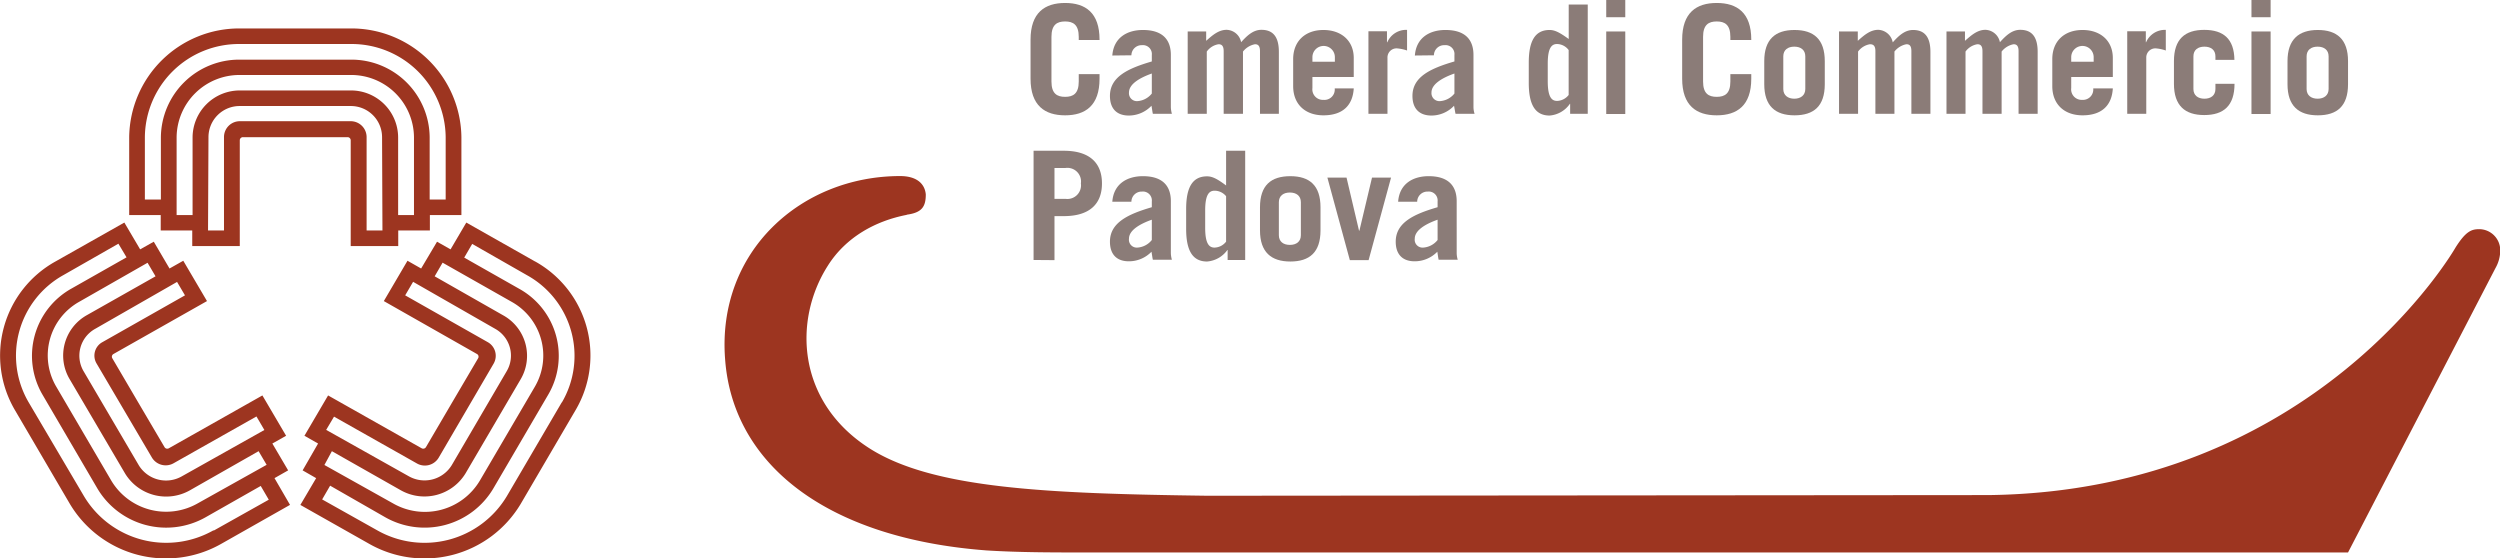 <svg xmlns="http://www.w3.org/2000/svg" viewBox="0 0 454.37 101.5"><defs><style>.cls-1{fill:#8b7c78;}.cls-2{fill:#9d3520;}</style></defs><g id="Layer_2" data-name="Layer 2"><g id="Livello_1" data-name="Livello 1"><path class="cls-1" d="M191.1,14.81c0,2.2,1,2.79,2.48,2.79s2.48-.59,2.48-2.79V13.47h3.78v.83c0,4.9-2.58,6.66-6.26,6.66s-6.28-1.76-6.28-6.66V7.21c0-4.91,2.59-6.67,6.28-6.67s6.26,1.76,6.26,6.67v.06h-3.78V6.7c0-2.2-1-2.8-2.48-2.8s-2.48.6-2.48,2.8v8.11Z"/><path class="cls-1" d="M209.34,13.36c-2.06.73-4.15,1.87-4.15,3.45a1.44,1.44,0,0,0,1.53,1.57A3.66,3.66,0,0,0,209.34,17V13.36Zm-7.18-3.27c.25-3.32,2.78-4.64,5.56-4.64,3.68,0,5.08,1.86,5.08,4.54v9.47a4.86,4.86,0,0,0,.19,1.22h-3.46c-.09-.39-.14-.84-.25-1.46A5.69,5.69,0,0,1,205.15,21c-2.09,0-3.42-1.16-3.42-3.57,0-3.48,3.3-5,7.61-6.26V10a1.62,1.62,0,0,0-1.79-1.79,1.86,1.86,0,0,0-1.92,1.84Z"/><path class="cls-1" d="M215.86,5.72h3.36v1.7c1.12-1,2.25-2,3.71-2a2.77,2.77,0,0,1,2.64,2.25c1.07-1.18,2.18-2.25,3.69-2.25,2.09,0,3.17,1.25,3.17,4V20.68H229V9.3c0-1-.37-1.26-.91-1.26a3.65,3.65,0,0,0-2.18,1.33V20.68H222.4V9.3c0-1-.39-1.26-.93-1.26a3.27,3.27,0,0,0-2.14,1.33V20.68h-3.47v-15Z"/><path class="cls-1" d="M242.61,11.22v-.83a2,2,0,1,0-4.08,0v.83ZM238.53,14v2a1.91,1.91,0,0,0,2,2.15,1.88,1.88,0,0,0,2.05-2.08h3.46c-.18,3.08-2,4.89-5.51,4.89-3.3,0-5.5-2-5.5-5.31V10.76c0-3.29,2.2-5.31,5.5-5.31s5.51,2,5.51,5.08V14Z"/><path class="cls-1" d="M248.71,20.68v-15h3.37v2h.06a3.72,3.72,0,0,1,3.59-2.25V9.18a7.54,7.54,0,0,0-1.85-.39,1.65,1.65,0,0,0-1.71,1.66V20.68Z"/><path class="cls-1" d="M264.34,13.36c-2.07.73-4.17,1.87-4.17,3.45a1.45,1.45,0,0,0,1.55,1.57A3.68,3.68,0,0,0,264.34,17V13.36Zm-7.19-3.27c.25-3.32,2.78-4.64,5.55-4.64,3.7,0,5.1,1.86,5.1,4.54v9.47a4.1,4.1,0,0,0,.2,1.22h-3.46c-.09-.39-.15-.84-.27-1.46A5.66,5.66,0,0,1,260.16,21c-2.1,0-3.45-1.16-3.45-3.57,0-3.48,3.31-5,7.63-6.26V10a1.62,1.62,0,0,0-1.79-1.79,1.86,1.86,0,0,0-1.94,1.84Z"/><path class="cls-1" d="M285.11,9.11A2.7,2.7,0,0,0,283,8c-.93,0-1.7.59-1.7,3.56v3.19c0,3,.77,3.59,1.7,3.59a2.77,2.77,0,0,0,2.1-1.08V9.11Zm.26,11.57V18.87h-.05A4.93,4.93,0,0,1,281.64,21c-2.7,0-3.79-2.09-3.79-5.94V11.4c0-3.87,1.09-5.95,3.79-5.95.94,0,1.81.44,3.47,1.64V.83h3.46V20.68h-3.2Z"/><path class="cls-1" d="M295.39,5.72v15h-3.46v-15Zm-3.46-2.59V0h3.46V3.13Z"/><path class="cls-1" d="M309.53,14.81c0,2.2,1,2.79,2.48,2.79s2.48-.59,2.48-2.79V13.47h3.8v.83c0,4.9-2.59,6.66-6.28,6.66s-6.28-1.76-6.28-6.66V7.21c0-4.91,2.59-6.67,6.28-6.67s6.28,1.76,6.28,6.67v.06h-3.8V6.7c0-2.2-1-2.8-2.48-2.8s-2.48.6-2.48,2.8v8.11Z"/><path class="cls-1" d="M324.11,16.18c0,1.14.84,1.76,2,1.76s2-.62,2-1.76V10.24c0-1.17-.83-1.76-2-1.76s-2,.59-2,1.76v5.94Zm-3.46-5.07c0-3.95,2-5.66,5.5-5.66s5.5,1.69,5.5,5.66V15.3c0,4-2,5.66-5.5,5.66s-5.5-1.7-5.5-5.66V11.11Z"/><path class="cls-1" d="M334.29,5.72h3.36v1.7c1.12-1,2.25-2,3.71-2A2.78,2.78,0,0,1,344,7.7c1.07-1.18,2.17-2.25,3.69-2.25,2.09,0,3.16,1.25,3.16,4V20.68h-3.46V9.3c0-1-.35-1.26-.91-1.26a3.65,3.65,0,0,0-2.17,1.33V20.68h-3.46V9.3c0-1-.39-1.26-1-1.26a3.37,3.37,0,0,0-2.15,1.33V20.68h-3.46v-15Z"/><path class="cls-1" d="M353.77,5.72h3.36v1.7c1.13-1,2.25-2,3.71-2a2.78,2.78,0,0,1,2.64,2.25c1.07-1.18,2.18-2.25,3.69-2.25,2.09,0,3.17,1.25,3.17,4V20.68h-3.47V9.3c0-1-.37-1.26-.91-1.26a3.65,3.65,0,0,0-2.17,1.33V20.68h-3.48V9.3c0-1-.38-1.26-.93-1.26a3.32,3.32,0,0,0-2.15,1.33V20.68h-3.46v-15Z"/><path class="cls-1" d="M380.52,11.22v-.83a2,2,0,1,0-4.08,0v.83ZM376.44,14v2a1.91,1.91,0,0,0,2,2.15,1.88,1.88,0,0,0,2-2.08H384c-.17,3.08-2,4.89-5.5,4.89-3.31,0-5.5-2-5.5-5.31V10.76c0-3.29,2.19-5.31,5.5-5.31s5.5,2,5.5,5.08V14Z"/><path class="cls-1" d="M386.62,20.68v-15H390v2h.05a3.73,3.73,0,0,1,3.58-2.25V9.18a7.28,7.28,0,0,0-1.84-.39,1.65,1.65,0,0,0-1.71,1.66V20.68Z"/><path class="cls-1" d="M402.65,10.88v-.64c0-1.17-.82-1.76-2-1.76s-2,.59-2,1.76v5.94c0,1.14.81,1.76,2,1.76s2-.62,2-1.76v-.95h3.47v0c0,4-2,5.68-5.5,5.68s-5.51-1.7-5.51-5.68V11.11c0-4,2-5.68,5.51-5.68s5.43,1.66,5.48,5.45Z"/><path class="cls-1" d="M412.68,5.72v15H409.2v-15ZM409.2,3.13V0h3.48V3.13Z"/><path class="cls-1" d="M419.22,16.18c0,1.14.83,1.76,2,1.76s2-.62,2-1.76V10.24c0-1.17-.83-1.76-2-1.76s-2,.59-2,1.76v5.94Zm-3.47-5.07c0-3.95,2.05-5.66,5.51-5.66s5.49,1.69,5.49,5.66V15.3c0,4-2,5.66-5.49,5.66s-5.51-1.7-5.51-5.66V11.11Z"/><path class="cls-1" d="M191.65,36.14h2a2.48,2.48,0,0,0,2.8-2.8,2.48,2.48,0,0,0-2.8-2.81h-2v5.61Zm-3.8,11.11V27.4h5.49c4.67,0,6.94,2.19,6.94,5.94s-2.27,5.94-6.94,5.94h-1.69v8Z"/><path class="cls-1" d="M209.34,39.93c-2.06.73-4.15,1.87-4.15,3.45A1.43,1.43,0,0,0,206.72,45a3.64,3.64,0,0,0,2.62-1.38V39.93Zm-7.18-3.27c.25-3.32,2.78-4.64,5.56-4.64,3.68,0,5.08,1.87,5.08,4.54V46a4.85,4.85,0,0,0,.19,1.21h-3.46c-.09-.39-.14-.84-.25-1.46a5.69,5.69,0,0,1-4.13,1.74c-2.09,0-3.42-1.16-3.42-3.57,0-3.46,3.3-5,7.61-6.26V36.61a1.62,1.62,0,0,0-1.79-1.79,1.86,1.86,0,0,0-1.92,1.84Z"/><path class="cls-1" d="M222.84,35.66a2.72,2.72,0,0,0-2.09-1c-.93,0-1.71.6-1.71,3.57v3.18c0,3,.78,3.59,1.71,3.59a2.75,2.75,0,0,0,2.09-1.08V35.66Zm.28,11.59V45.44h-.05a5,5,0,0,1-3.69,2.09c-2.69,0-3.8-2.09-3.8-5.94V38c0-3.88,1.11-5.95,3.8-5.95.93,0,1.81.42,3.46,1.66V27.4h3.47V47.25Z"/><path class="cls-1" d="M232.43,42.75c0,1.16.82,1.76,2,1.76s2-.6,2-1.76v-6c0-1.16-.83-1.76-2-1.76s-2,.6-2,1.76v6ZM229,37.68c0-4,2-5.66,5.51-5.66S240,33.71,240,37.68v4.19c0,4-2,5.66-5.48,5.66S229,45.83,229,41.87V37.68Z"/><path class="cls-1" d="M247,41.92h.07l2.29-9.64h3.46l-4.08,15h-3.41l-4.08-15h3.48L247,41.92Z"/><path class="cls-1" d="M261.28,39.93c-2.06.73-4.15,1.87-4.15,3.45A1.43,1.43,0,0,0,258.66,45a3.64,3.64,0,0,0,2.62-1.38V39.93Zm-7.17-3.27c.24-3.32,2.77-4.64,5.55-4.64,3.68,0,5.09,1.87,5.09,4.54V46a4.43,4.43,0,0,0,.19,1.21h-3.47c-.09-.39-.14-.84-.24-1.46a5.71,5.71,0,0,1-4.14,1.74c-2.08,0-3.42-1.16-3.42-3.57,0-3.46,3.28-5,7.61-6.26V36.61a1.62,1.62,0,0,0-1.79-1.79,1.86,1.86,0,0,0-1.92,1.84Z"/><path class="cls-2" d="M164.8,39.05c-5.7,1.11-11.06,4.05-14.33,9.22-6.4,10-5.61,24.93,7.72,33.32,11.57,7.25,32.25,8.12,61.22,8.51l142-.12c59.66-.71,84.88-45,84.88-45,1.9-3,2.93-3.33,4.32-3.33a3.85,3.85,0,0,1,3.8,4.07,6.55,6.55,0,0,1-.86,3l-26.8,51.69H197.64c-6.38,0-12.43,0-18.32-.37-29.38-2.21-46.14-15.87-47.53-34.71C130.25,45.69,145.61,32,163.6,32c3.11,0,4.49,1.48,4.66,3.33,0,2.21-.68,3.32-3.46,3.69"/><path class="cls-2" d="M78.09,36.26V24.93A14.23,14.23,0,0,0,63.71,10.84H43.61A14.24,14.24,0,0,0,29.24,24.93V36.26H26.33l0-11.33A17.09,17.09,0,0,1,43.61,8h20.1A17.09,17.09,0,0,1,81,24.93L81,36.26Zm-5.73,2.83V24.93a8.57,8.57,0,0,0-8.65-8.49H43.61A8.58,8.58,0,0,0,35,24.93V39.09h-2.9l0-14.16a11.42,11.42,0,0,1,11.52-11.3h20.1a11.41,11.41,0,0,1,11.52,11.3l0,14.16Zm-5.73,2.8v-17a2.89,2.89,0,0,0-2.92-2.86H43.61a2.88,2.88,0,0,0-2.9,2.86v17h-2.9l.08-17a5.66,5.66,0,0,1,5.72-5.62h20.1a5.67,5.67,0,0,1,5.73,5.62l.07,17ZM63.71,5.17H43.61A20,20,0,0,0,23.48,24.93V39.09h5.73v2.8h5.73v2.83h8.64V25.5a.57.57,0,0,1,.58-.57h19a.57.57,0,0,1,.58.57V44.72h8.64V41.89h5.75v-2.8h5.73V24.93A20,20,0,0,0,63.71,5.17Z"/><path class="cls-2" d="M38.81,96.38a17.41,17.41,0,0,1-23.54-6.19L5.2,73.11A16.76,16.76,0,0,1,11.52,50l10-5.71L23,46.77,13,52.44A14,14,0,0,0,7.7,71.69l10,17.09A14.54,14.54,0,0,0,37.39,94l10-5.68,1.46,2.5-10,5.61Zm-12-48.64,1.46,2.48-12.5,7.07A8.41,8.41,0,0,0,12.65,68.9L22.7,86a8.75,8.75,0,0,0,11.82,3.11L47,82l1.46,2.48-12.52,7a11.6,11.6,0,0,1-15.72-4.14l-10-17.07a11.18,11.18,0,0,1,4.21-15.44l12.47-7.12Zm5.36,3.48,1.45,2.46-15,8.5a2.79,2.79,0,0,0-1.07,3.88l10.06,17.1a2.92,2.92,0,0,0,4,1l15-8.47,1.44,2.46-15,8.42a5.8,5.8,0,0,1-7.82-2L15.18,67.45a5.58,5.58,0,0,1,2.11-7.68l14.92-8.55ZM49.89,86.9l2.48-1.41L49.5,80.61,52,79.2l-4.31-7.33-17,9.6a.57.57,0,0,1-.79-.21l-4.75-8.07-4.74-8.08a.56.56,0,0,1,.21-.77l17-9.62-4.31-7.33-2.5,1.41-2.86-4.87-2.48,1.39-2.87-4.87L10.07,47.53a19.56,19.56,0,0,0-7.36,27l10,17.07a20.34,20.34,0,0,0,27.52,7.23l12.48-7.07L49.89,86.9Z"/><path class="cls-2" d="M102.11,73.11l-10,17.08a17.43,17.43,0,0,1-23.56,6.19l-10-5.61L60,88.27,70,94a14.51,14.51,0,0,0,19.63-5.17l10-17.09a13.93,13.93,0,0,0-5.26-19.25l-10-5.67,1.45-2.49,10,5.71a16.75,16.75,0,0,1,6.29,23.12ZM60.32,82l12.5,7.09A8.74,8.74,0,0,0,84.63,86l10-17.07a8.41,8.41,0,0,0-3.16-11.61L79,50.22l1.44-2.48L93,54.86a11.19,11.19,0,0,1,4.2,15.44l-10,17.07a11.62,11.62,0,0,1-15.73,4.14l-12.51-7L60.32,82Zm.4-6.27,15,8.47a2.92,2.92,0,0,0,4-1L89.72,66.08a2.84,2.84,0,0,0-1.08-3.9l-15-8.5,1.44-2.46,14.93,8.55a5.57,5.57,0,0,1,2.09,7.68l-10,17.1a5.8,5.8,0,0,1-7.82,2l-15-8.42,1.46-2.46ZM97.26,47.53,84.75,40.45l-2.86,4.87-2.46-1.39L76.54,48.8l-2.48-1.41-4.3,7.33,16.93,9.62a.56.56,0,0,1,.21.77l-4.75,8.08-4.73,8.07a.58.58,0,0,1-.79.21l-17-9.6-4.3,7.33,2.48,1.41L55,85.49l2.46,1.41-2.87,4.87,12.51,7.07a20.36,20.36,0,0,0,27.52-7.23l10-17.09a19.56,19.56,0,0,0-7.36-27Z"/></g></g></svg>